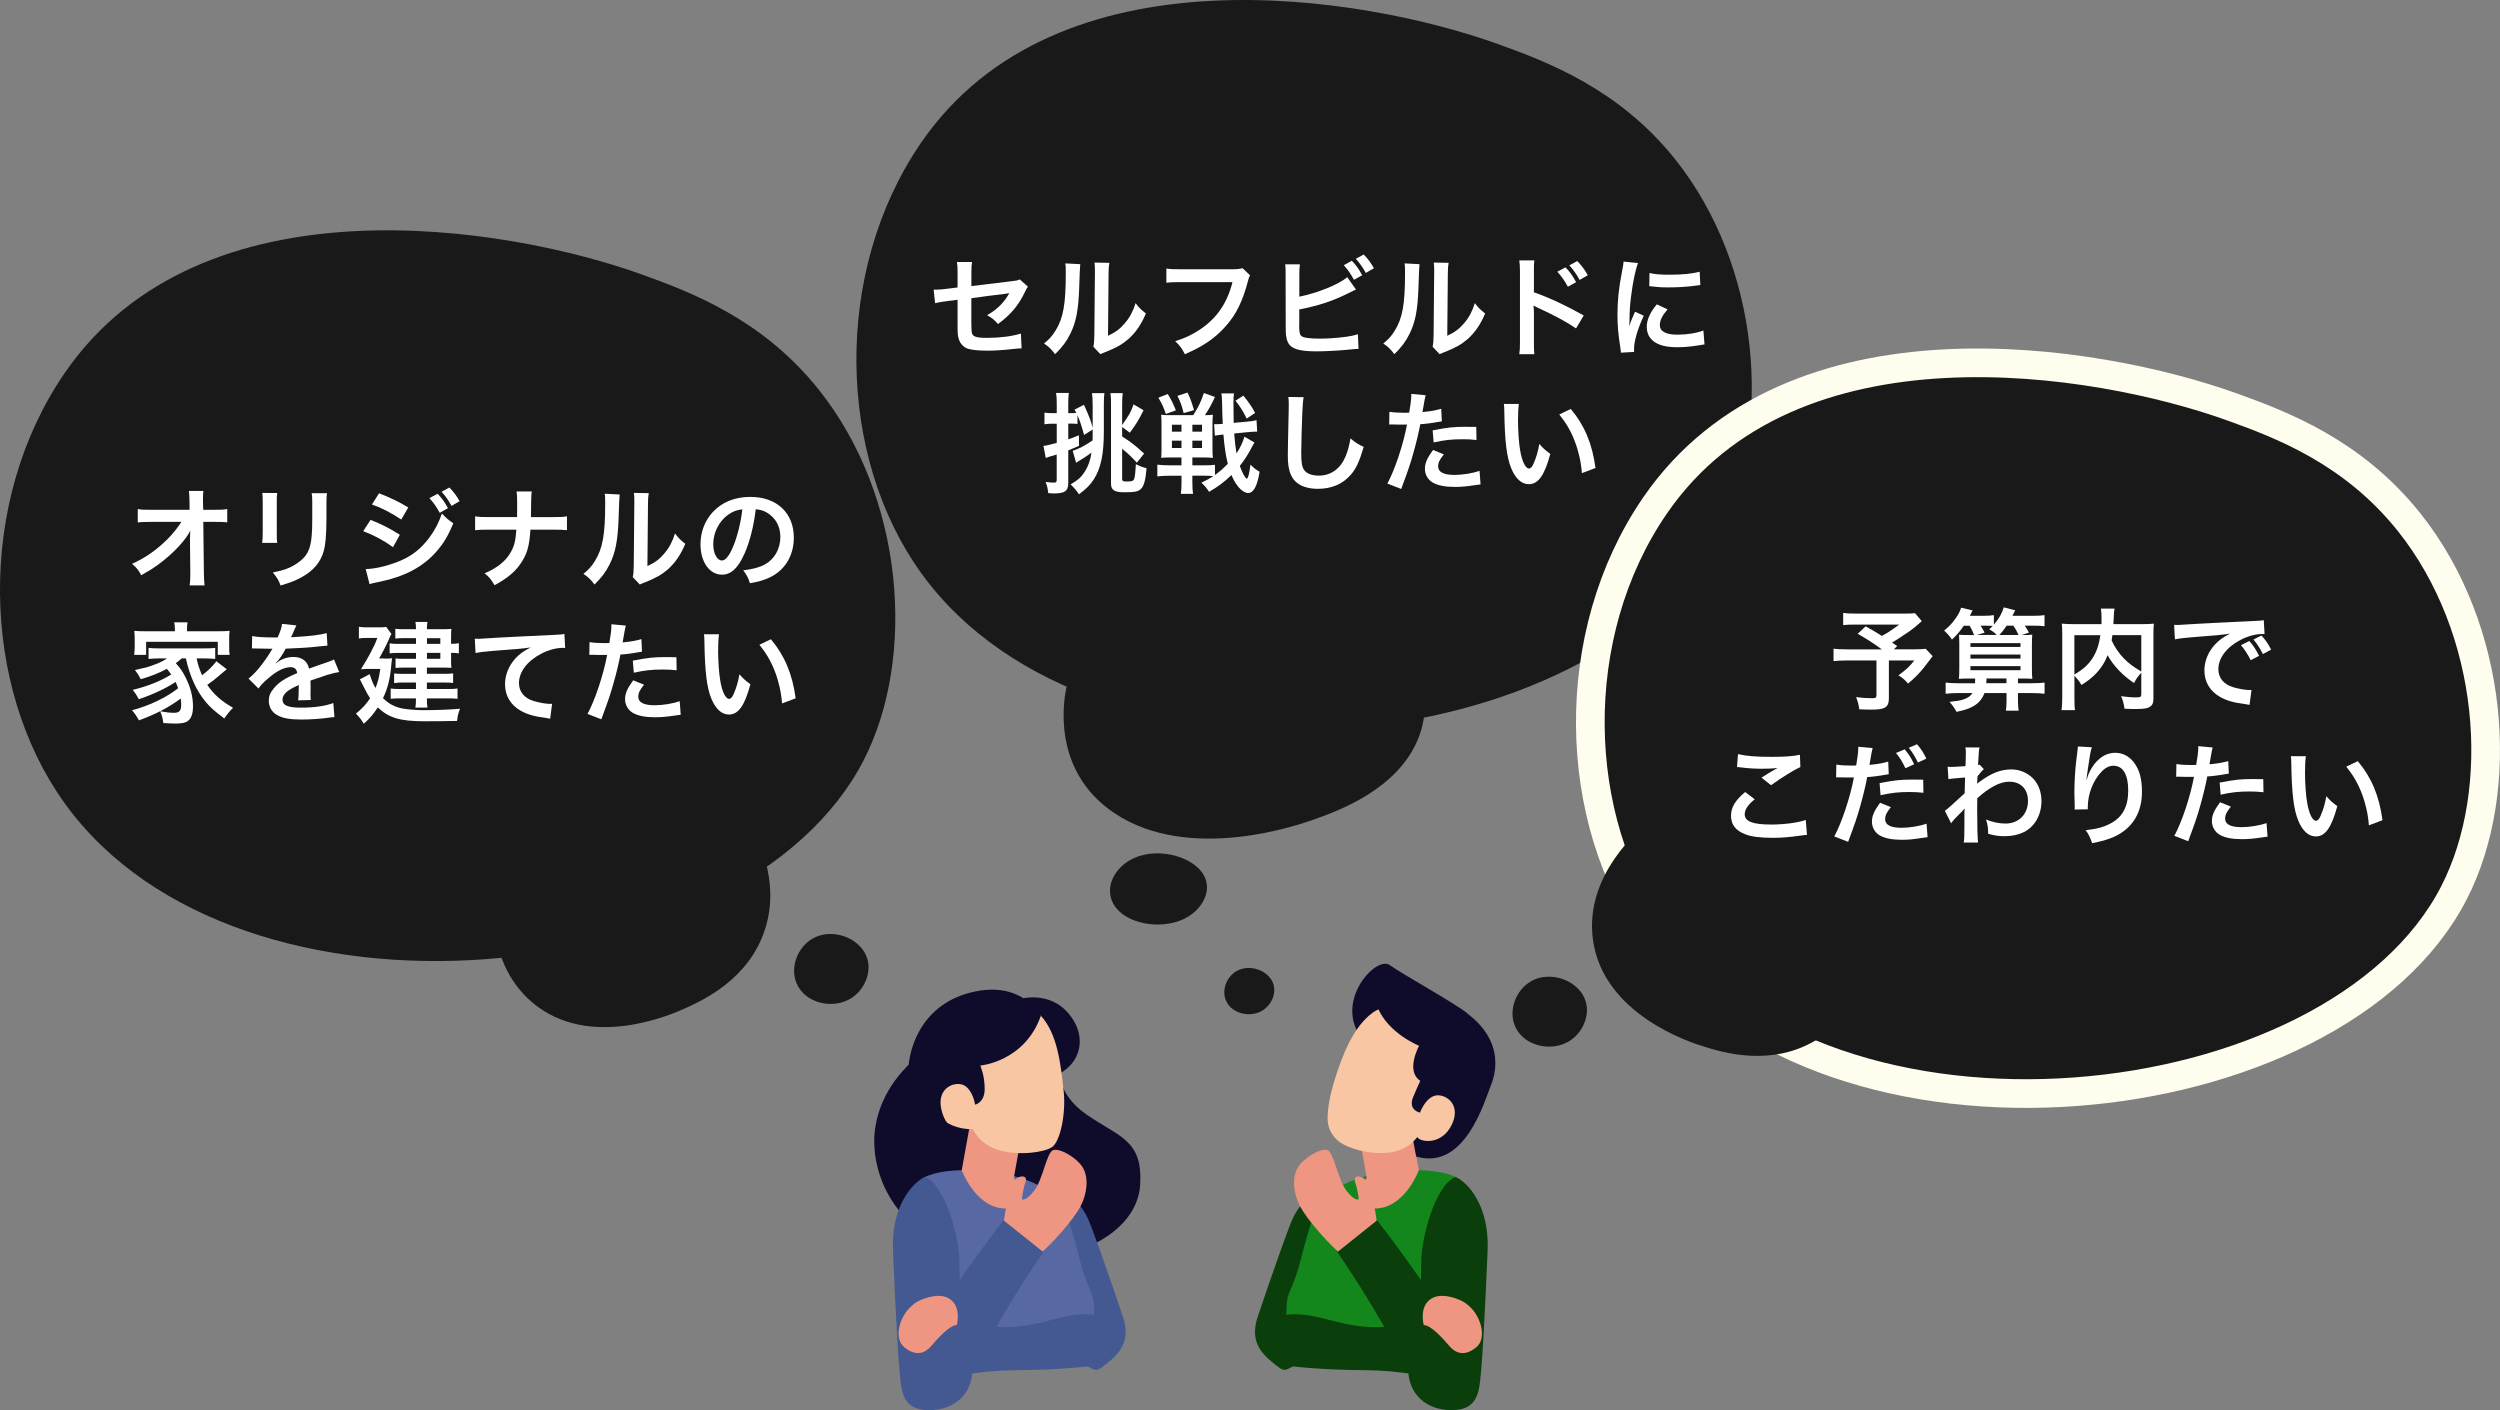 <?xml version="1.0" encoding="UTF-8"?>
<svg id="_レイヤー_2" data-name="レイヤー 2" xmlns="http://www.w3.org/2000/svg" viewBox="0 0 523.35 295.19">
  <rect x="0" y="0" width="523.35" height="295.19" fill="#808080" stroke="none"/>
  <defs>
    <style>
      .cls-1 {
        fill: #0a3f0b;
      }

      .cls-2 {
        fill: #fff;
      }

      .cls-3 {
        fill: #445891;
      }

      .cls-4 {
        stroke: #fffdee;
        stroke-miterlimit: 10;
        stroke-width: 6px;
      }

      .cls-4, .cls-5 {
        fill: #191919;
      }

      .cls-6 {
        fill: #13871b;
      }

      .cls-7 {
        fill: #5868a3;
      }

      .cls-8 {
        fill: #f8c6a3;
      }

      .cls-9 {
        fill: #ee9681;
      }

      .cls-10 {
        fill: #0e0b2b;
      }
    </style>
  </defs>
  <g id="_レイヤー_8" data-name="レイヤー 8">
    <path class="cls-5" d="M13.54,168.15c-17.53-24.31-18.58-63.01,0-90.06,28.47-41.46,92.53-30.84,120.94-20.59,10.13,3.66,25.1,9.28,36.88,24.02,17.93,22.43,20.52,56.05,9.44,77.63-24.9,48.48-130.79,59.6-167.26,9.01Z"/>
    <g>
      <path class="cls-2" d="M39.76,112.74c0-.12.05-1.29.07-1.65-.48.99-1.2,1.95-2.34,3.22-1.26,1.38-2.94,2.85-4.53,4-.89.64-1.65,1.13-3.4,2.11-.55-1.08-.9-1.49-1.91-2.39,2.73-1.24,4.94-2.76,7.24-4.99,1.17-1.15,2.32-2.57,3.08-3.79h-6.3c-1.72.02-2,.02-2.83.11v-2.8c.87.16,1.26.16,2.9.16h7.95l-.02-1.84q-.02-1.24-.12-2.11h3.03c-.07.6-.09,1.01-.09,1.95v.14l.05,1.86h2.32c1.54,0,1.91-.02,2.71-.16v2.78c-.69-.07-1.22-.09-2.64-.09h-2.37l.12,10.66c.02,1.13.07,2,.14,2.64h-3.12c.09-.64.14-1.26.14-2.21v-.41l-.07-6.87v-.32Z"/>
      <path class="cls-2" d="M58.03,103.22c-.09.64-.09.85-.09,2.07v6.34c0,1.15,0,1.45.09,2.02h-3.15c.07-.53.12-1.24.12-2.07v-6.32c0-1.17-.02-1.47-.09-2.07l3.12.02ZM68.46,103.25c-.09.57-.12.83-.12,2.14v3.1c-.02,3.58-.18,5.52-.6,6.96-.67,2.3-2.14,4.02-4.53,5.35-1.22.69-2.37,1.15-4.48,1.77-.41-1.13-.64-1.52-1.61-2.73,2.25-.44,3.59-.92,4.96-1.84,2.16-1.42,2.92-2.83,3.17-5.86.09-.99.12-2,.12-3.84v-2.87c0-1.17-.02-1.65-.12-2.18h3.2Z"/>
      <path class="cls-2" d="M77.59,108.83c2.37.94,4.14,1.86,6.11,3.12l-1.43,2.6c-1.84-1.36-3.88-2.46-6.23-3.36l1.54-2.37ZM76.56,119.12c1.75,0,4.25-.57,6.64-1.49,2.85-1.1,4.8-2.6,6.64-5.03,1.24-1.68,1.95-3.06,2.67-5.1.94.99,1.29,1.29,2.39,2.05-1.06,2.55-2.02,4.16-3.45,5.81-2.92,3.38-6.83,5.42-12.48,6.53-.83.16-1.15.25-1.61.39l-.8-3.15ZM79.36,103.27c2.37.92,4.18,1.79,6.11,2.96l-1.47,2.53c-2.09-1.4-4.14-2.46-6.14-3.15l1.49-2.34ZM91.61,103.36c.94.99,1.38,1.59,2.16,3.01l-1.72.99c-.71-1.31-1.31-2.16-2.16-3.08l1.72-.92ZM94.53,105.91c-.67-1.22-1.26-2.05-2.09-2.96l1.63-.9c.92.94,1.47,1.68,2.14,2.87l-1.68.99Z"/>
      <path class="cls-2" d="M115.7,108.25c1.61,0,2.09-.02,2.99-.16v2.9c-.83-.09-1.42-.11-2.94-.11h-4.71c-.21,3.19-.6,4.71-1.65,6.48-1.26,2.09-2.87,3.52-5.86,5.15-.78-1.31-1.12-1.72-2.09-2.48,2.76-1.19,4.5-2.62,5.54-4.53.69-1.24.94-2.27,1.12-4.62h-5.7c-1.52,0-2.12.02-2.94.11v-2.9c.89.14,1.4.16,2.99.16h5.79c.02-.96.02-1.38.02-1.79v-1.36c0-.99-.02-1.59-.12-2.21h3.17c-.09.74-.09.76-.12,2.21l-.02,1.38q-.02,1.52-.02,1.77h4.55Z"/>
      <path class="cls-2" d="M129.72,103.52q-.09.64-.23,5.15c-.16,4.48-.67,7.08-1.86,9.44-.78,1.59-1.66,2.76-3.17,4.25-.9-1.15-1.24-1.49-2.32-2.23,1.12-.92,1.68-1.54,2.37-2.64,1.66-2.64,2.18-5.61,2.18-12.04,0-1.26,0-1.47-.09-2.09l3.12.16ZM135.81,103.25c-.12.67-.14,1.06-.16,2.18l-.12,13.08c1.61-.76,2.53-1.45,3.52-2.62,1.06-1.24,1.72-2.5,2.25-4.21.8,1.03,1.1,1.33,2.16,2.16-.94,2.27-2.14,4-3.65,5.35-1.31,1.13-2.5,1.82-4.89,2.76-.51.18-.69.28-.99.41l-1.47-1.56c.16-.67.19-1.17.21-2.44l.12-12.96v-.69c0-.57-.02-1.08-.09-1.52l3.12.05Z"/>
      <path class="cls-2" d="M155.81,115.98c-1.31,2.96-2.78,4.32-4.67,4.32-2.62,0-4.5-2.67-4.5-6.37,0-2.53.9-4.89,2.53-6.69,1.93-2.11,4.64-3.22,7.91-3.22,5.52,0,9.1,3.35,9.1,8.53,0,3.98-2.07,7.15-5.58,8.57-1.1.46-2,.69-3.61.97-.39-1.22-.67-1.72-1.4-2.69,2.11-.28,3.49-.64,4.57-1.26,2-1.1,3.2-3.29,3.2-5.74,0-2.21-.99-4-2.83-5.1-.71-.41-1.31-.6-2.32-.69-.44,3.61-1.24,6.78-2.39,9.38ZM152.43,107.75c-1.93,1.38-3.12,3.75-3.12,6.2,0,1.88.8,3.38,1.81,3.38.76,0,1.54-.97,2.37-2.94.87-2.07,1.63-5.17,1.91-7.77-1.2.14-2.02.46-2.96,1.13Z"/>
      <path class="cls-2" d="M38.04,137.82c-.48.44-.71.62-1.24,1.01.92,1.01,1.4,1.7,2.02,2.92,1.06,2.09,1.58,4.09,1.58,6.11,0,1.52-.34,2.5-1.06,3.06-.51.39-1.26.55-2.62.55-.62,0-1.56-.05-2.53-.11-.14-1.1-.28-1.59-.67-2.46,1.15.21,2.11.32,2.92.32,1.1,0,1.49-.44,1.49-1.68,0-.46-.05-.87-.09-1.31-2.53,1.86-4.96,3.15-8.75,4.57-.53-.94-.85-1.42-1.45-2.11,3.61-.96,7.24-2.69,9.65-4.62-.18-.53-.3-.78-.53-1.31-2,1.33-4.85,2.67-7.7,3.61-.41-.78-.74-1.29-1.29-1.95,3.1-.74,5.88-1.86,8.07-3.22-.35-.51-.53-.74-.92-1.19-1.56.85-3.12,1.49-5.45,2.18-.39-.76-.6-1.1-1.22-1.93,2.04-.44,2.6-.57,3.77-1.01,1.26-.44,2.11-.85,2.94-1.42h-1.61c-.85,0-1.54.05-2.25.11v-2.32c.6.09,1.08.11,2.25.11h9.42c1.31,0,1.72-.02,2.28-.11v2.32c-.74-.07-1.43-.11-2.28-.11h-1.61c.23,1.19.58,2.23,1.13,3.52,1.24-.92,2.07-1.72,3.01-2.92l2.18,1.68c-.53.41-.71.55-1.31,1.08-1.22,1.06-1.7,1.42-2.78,2.18,1.31,1.95,2.96,3.42,5.4,4.8-.6.57-1.1,1.17-1.84,2.23-2.09-1.56-2.96-2.34-3.97-3.56-1.93-2.37-3.24-5.29-4.07-9.01h-.89ZM36.61,131.66c0-.53-.04-.92-.14-1.38h2.8c-.09.46-.12.8-.12,1.36v.51h6.37c1.1,0,1.84-.02,2.55-.09-.07.48-.09.87-.09,1.61v1.79c0,.69.02,1.13.09,1.63h-2.48v-2.73h-15v2.73h-2.51c.07-.51.12-.92.12-1.63v-1.79c0-.67-.05-1.13-.09-1.61.69.07,1.4.09,2.53.09h5.97v-.48Z"/>
      <path class="cls-2" d="M52.79,133.15c.94.21,2.41.3,5.33.3.62-1.38.83-2.07.92-2.85l3.01.32q-.14.23-.92,2.07c-.11.25-.16.32-.21.41q.18-.02,1.45-.09c2.67-.16,4.76-.41,6.02-.78l.16,2.62q-.64.05-1.82.18c-1.68.21-4.6.39-6.92.46-.67,1.31-1.31,2.23-2.12,3.06l.02.05q.16-.12.46-.34c.85-.64,2.07-1.03,3.24-1.03,1.79,0,2.92.85,3.29,2.44,1.77-.64,2.94-1.06,3.52-1.24,1.24-.44,1.33-.46,1.7-.69l1.08,2.64c-.64.09-1.33.28-2.55.62-.32.09-1.47.48-3.45,1.17v.25q.02.6.02.92v.92c-.02.39-.02.6-.02.76,0,.51.02.83.07,1.22l-2.67.07c.09-.41.14-1.59.14-2.67v-.55c-1.13.53-1.72.85-2.21,1.19-.8.6-1.19,1.22-1.19,1.88,0,1.2,1.1,1.68,3.88,1.68s5.12-.34,6.76-.97l.23,2.96c-.39,0-.51.02-1.06.09-1.66.25-3.86.41-5.88.41-2.44,0-3.95-.28-5.12-.97-1.06-.6-1.68-1.7-1.68-2.96,0-.94.28-1.68,1.01-2.55,1.03-1.29,2.34-2.16,4.94-3.24-.12-.85-.57-1.24-1.4-1.24-1.33,0-2.94.8-4.71,2.37-.97.8-1.49,1.38-2,2.09l-2.09-2.07c.6-.46,1.26-1.1,2.07-2.04.9-1.06,2.3-3.06,2.76-3.93q.09-.18.18-.3c-.09,0-.39.02-.39.02-.37,0-2.39-.05-2.89-.05q-.44-.02-.64-.02c-.07,0-.21,0-.37.02l.05-2.62Z"/>
      <path class="cls-2" d="M80.42,137.87c1.04,0,1.22,0,1.65-.07-.04.41-.07.6-.12,1.01-.25,3.19-.73,5.15-1.77,7.35.8.78,1.56,1.31,2.46,1.68,1.04.44,2.05.62,4.07.76.6.05,1.4.07,1.75.07,2.8,0,5.65-.11,7.84-.3-.39,1.03-.46,1.33-.62,2.55-2.16.05-4.37.07-6.87.07-5.06,0-7.42-.71-9.72-2.9-1.01,1.52-1.63,2.25-2.94,3.42-.48-.83-.87-1.33-1.63-2.11,1.43-1.22,2.12-1.95,2.96-3.24-.41-.6-.71-1.13-1.1-1.91-.04-.09-.25-.46-.53-1.03-.12-.21-.28-.57-.51-1.01l2.04-1.08c.48,1.42.71,2,1.22,2.9.53-1.31.76-2.18,1.01-4h-2.18c-.64,0-1.31.02-1.86.07q1.42-2.32,1.97-3.38c.85-1.61,1.04-2.05,1.45-3.17h-2.3c-.62,0-1.01.02-1.56.11v-2.44c.53.09.96.11,1.63.11h2.44c.87,0,1.26-.02,1.65-.09l1.1,1.49c-.18.25-.21.3-.57,1.17-.46,1.08-1.49,3.08-2.02,3.95h1.06ZM87.08,133.59h-2.69c-.62,0-1.15.02-1.63.09v-2.05c.57.07.96.09,1.77.09h2.55c0-.74-.02-.99-.12-1.52h2.53c-.07.44-.12.74-.12,1.52h3.38c.71,0,1.24-.02,1.75-.07-.05.44-.07.87-.07,1.45v1.68c.74,0,1.13-.02,1.63-.14v2.14c-.51-.09-.9-.11-1.63-.11v1.75c0,.53.02,1.03.07,1.38-.6-.02-1.01-.05-1.61-.05h-3.52v1.31h3.56c.8,0,1.29-.02,1.93-.09v2c-.55-.07-1.13-.09-1.95-.09h-3.54v1.36h4.37c.96,0,1.47-.02,2.04-.11v2.16c-.55-.07-1.19-.09-2.04-.09h-4.37c0,1.03.02,1.38.12,1.93h-2.53c.09-.6.12-1.03.12-1.93h-3.31c-.96,0-1.4.02-1.98.09v-2.16c.53.09,1.15.11,2,.11h3.29v-1.36h-2.73c-.69,0-1.26.02-1.84.12v-2.02c.6.07,1.08.09,1.84.09h2.73v-1.31h-2.8c-.62,0-.96.02-1.47.07v-2c.48.07.83.09,1.61.09h2.67v-1.24h-3.54c-.99,0-1.4.02-1.98.09v-2.09c.58.09.9.11,2.07.11h3.45v-1.19ZM92.18,134.79v-1.19h-2.8v1.19h2.8ZM89.38,137.91h2.8v-1.24h-2.8v1.24Z"/>
      <path class="cls-2" d="M99.38,133.71c.51.02.76.02.87.02q.41,0,3.79-.23c1.29-.07,5.1-.28,11.47-.57,1.88-.09,2.23-.11,2.64-.23l.16,2.94q-.25-.02-.48-.02c-1.38,0-3.08.46-4.55,1.24-2.92,1.52-4.64,3.81-4.64,6.14,0,1.79,1.12,3.17,3.06,3.75,1.12.34,2.6.6,3.42.6.02,0,.23,0,.46-.02l-.41,3.12c-.28-.07-.39-.09-.78-.14-2.53-.32-3.97-.74-5.38-1.52-2.11-1.2-3.29-3.15-3.29-5.54,0-1.95.78-3.88,2.18-5.42.87-.94,1.7-1.54,3.2-2.3-1.86.28-2.76.34-7.74.71-1.54.12-2.92.28-3.81.46l-.16-2.99Z"/>
      <path class="cls-2" d="M123.42,134.42c.83.14,1.75.21,3.08.21.28,0,.53,0,1.06-.02.21-1.1.44-2.87.44-3.52,0-.09,0-.23-.02-.41l3.03.28q-.16.53-.44,2.21c-.12.64-.14.78-.23,1.31,1.7-.16,2.78-.34,3.93-.69l.12,2.64q-.18.02-.74.11c-1.17.23-3.01.46-3.77.48-.25,1.42-.83,3.86-1.43,5.95-.67,2.39-1.06,3.54-2.57,7.61l-2.89-1.13c1.59-2.92,3.36-8.27,4.11-12.36-.16.02-.25.02-.3.02h-1.33c-.12,0-.35,0-.74-.02-.41-.02-.73-.02-.92-.02-.12,0-.23,0-.44.02l.04-2.67ZM134.82,143.34c-.92,1.15-1.2,1.72-1.2,2.53,0,1.17,1.15,1.77,3.45,1.77,1.68,0,3.88-.37,5.22-.85l.21,2.83c-.41.05-.6.07-1.13.16-1.91.28-2.92.37-4.27.37-2.04,0-3.52-.3-4.62-.92-.99-.57-1.63-1.68-1.63-2.83,0-1.22.44-2.25,1.7-3.98l2.28.92ZM141.65,140.32c-1.1-.12-1.75-.16-2.9-.16-2.28,0-3.79.16-6.07.67l-.21-2.53c3.26-.62,4.37-.74,6.85-.74.62,0,.83,0,2.28.02l.05,2.73Z"/>
      <path class="cls-2" d="M150.52,132.79c-.12.85-.19,1.98-.19,3.49,0,2,.19,4.76.44,6.16.39,2.39,1.13,3.86,1.86,3.86.34,0,.67-.34.94-.99.55-1.24.97-2.62,1.22-4.16.8.92,1.17,1.26,2.3,2.09-1.2,4.48-2.53,6.34-4.48,6.34-1.54,0-2.78-1.13-3.7-3.33-.94-2.3-1.36-5.63-1.45-12-.02-.8-.02-.97-.09-1.47h3.15ZM161.39,133.82c2.89,3.47,4.5,7.31,5.17,12.36l-2.85,1.08c-.14-2.16-.67-4.55-1.47-6.64-.78-2.09-1.88-3.95-3.26-5.65l2.41-1.15Z"/>
    </g>
    <path class="cls-5" d="M121.62,160.86c13.55-5.25,28.89,1.39,35.6,12.44,1.08,1.78,6.2,10.7,3,21.02-3.28,10.59-12.95,15-16.73,16.73-2.22,1.01-20.02,9.14-32.17-1.29-10.3-8.84-8.05-23.77-7.72-25.73.2-1.19,3.2-17.42,18.01-23.16Z"/>
    <path class="cls-5" d="M170.1,196.48c4.14-2.38,10.18-.11,11.47,4.25.92,3.13-.79,6.68-3.51,8.32-3.74,2.26-9.48,1.01-11.28-3.14-1.49-3.43.23-7.65,3.33-9.43Z"/>
    <path class="cls-5" d="M192.82,119.94c-17.53-24.31-18.58-63.01,0-90.06C221.29-11.59,285.35-.97,313.77,9.29c10.13,3.66,25.1,9.28,36.88,24.02,17.93,22.43,20.52,56.05,9.44,77.63-24.9,48.48-130.79,59.6-167.26,9.01Z"/>
    <g>
      <path class="cls-2" d="M215.2,59.99c-.28.39-.32.46-.64,1.13-1.33,2.8-2.96,4.73-5.63,6.71-.9-.99-1.24-1.24-2.3-1.86,1.59-.87,2.78-1.91,3.79-3.24.32-.46.46-.67.87-1.36-.37.07-.53.09-.87.14-2.32.28-4.69.57-7.08.92v5.17q.02,1.59.09,1.98c.16.9.9,1.15,3.24,1.15,2.64,0,5.15-.32,7.05-.9l.14,3.1c-.62.02-.8.02-1.4.09-2.48.28-4.18.39-5.7.39-1.86,0-3.22-.14-4.09-.39-.94-.28-1.72-1.13-1.98-2.11-.21-.71-.23-1.06-.23-2.9v-5.26l-2.16.28q-1.79.23-2.55.44l-.3-2.85c.25.02.44.02.55.02.41,0,1.4-.07,2.02-.16l2.44-.3v-3.15c0-1.15-.02-1.4-.14-2.18h3.17c-.12.67-.14,1.15-.14,2.14v2.9l8.36-1.01c1.22-.14,1.24-.16,1.77-.39l1.7,1.52Z"/>
      <path class="cls-2" d="M226.14,55.3q-.09.64-.23,5.15c-.16,4.48-.67,7.08-1.86,9.44-.78,1.59-1.66,2.76-3.17,4.25-.9-1.15-1.24-1.49-2.32-2.23,1.13-.92,1.68-1.54,2.37-2.64,1.66-2.64,2.18-5.61,2.18-12.04,0-1.26,0-1.47-.09-2.09l3.12.16ZM232.23,55.03c-.12.67-.14,1.06-.16,2.18l-.12,13.08c1.61-.76,2.53-1.45,3.52-2.62,1.06-1.24,1.72-2.5,2.25-4.21.8,1.03,1.1,1.33,2.16,2.16-.94,2.27-2.14,4-3.65,5.35-1.31,1.13-2.5,1.82-4.89,2.76-.51.18-.69.28-.99.41l-1.47-1.56c.16-.67.18-1.17.21-2.44l.12-12.96v-.69c0-.57-.02-1.08-.09-1.52l3.12.05Z"/>
      <path class="cls-2" d="M261.69,57.63c-.21.39-.28.55-.39,1.03-1.15,4.39-2.5,7.15-4.71,9.63-2.25,2.53-4.71,4.21-8.55,5.86-.64-1.24-.94-1.68-2.02-2.73,2.02-.64,3.33-1.24,5.03-2.34,3.58-2.32,5.84-5.56,6.96-10.02h-10.94c-1.54,0-2.07.02-2.9.14v-2.99c.9.14,1.38.16,2.94.16h10.55c1.29,0,1.75-.05,2.46-.23l1.56,1.49Z"/>
      <path class="cls-2" d="M271.99,62.11c3.84-.78,8.3-2.57,10.04-4.09l1.84,2.6c-.25.09-.34.14-1.61.76-3.24,1.63-6.18,2.6-10.27,3.4v2.96s0,.02-.02.07v.3c0,1.33.09,1.86.41,2.18.39.41,1.7.6,3.93.6,1.54,0,3.65-.14,5.33-.37,1.1-.14,1.61-.25,2.62-.55l.14,3.06c-.46,0-.62.02-2.27.18-1.84.18-4.71.34-6.43.34-2.87,0-4.46-.3-5.35-.99-.64-.48-.99-1.22-1.13-2.34-.05-.39-.07-.78-.07-2.11l-.02-10.66c0-1.17,0-1.49-.09-2.11h3.08c-.09.6-.12,1.08-.12,2.14v4.64ZM283,54.59c.96,1.01,1.38,1.61,2.16,3.03l-1.72.96c-.71-1.31-1.31-2.16-2.14-3.06l1.7-.94ZM285.92,57.14c-.67-1.2-1.24-2.02-2.09-2.96l1.65-.9c.92.94,1.45,1.68,2.14,2.87l-1.7.99Z"/>
      <path class="cls-2" d="M297.16,55.3q-.09.64-.23,5.15c-.16,4.48-.67,7.08-1.86,9.44-.78,1.59-1.66,2.76-3.17,4.25-.9-1.15-1.24-1.49-2.32-2.23,1.13-.92,1.68-1.54,2.37-2.64,1.66-2.64,2.18-5.61,2.18-12.04,0-1.26,0-1.47-.09-2.09l3.12.16ZM303.25,55.03c-.12.67-.14,1.06-.16,2.18l-.12,13.08c1.61-.76,2.53-1.45,3.52-2.62,1.06-1.24,1.72-2.5,2.25-4.21.8,1.03,1.1,1.33,2.16,2.16-.94,2.27-2.14,4-3.65,5.35-1.31,1.13-2.5,1.82-4.89,2.76-.51.18-.69.28-.99.41l-1.47-1.56c.16-.67.18-1.17.21-2.44l.12-12.96v-.69c0-.57-.02-1.08-.09-1.52l3.12.05Z"/>
      <path class="cls-2" d="M318.05,74.15c.11-.74.14-1.36.14-2.57v-14.73c0-1.13-.05-1.72-.14-2.34h3.15c-.09.69-.09.99-.09,2.41v4.27c3.15,1.1,6.76,2.78,10.43,4.85l-1.61,2.71c-1.91-1.31-4.3-2.62-8.13-4.39-.53-.25-.6-.28-.78-.39.07.64.09.92.09,1.56v6.07c0,1.19.02,1.79.09,2.55h-3.15ZM327.73,55.97c.94.99,1.45,1.7,2.21,3.1l-1.72.96c-.69-1.26-1.38-2.25-2.21-3.15l1.72-.92ZM330.69,58.61c-.67-1.2-1.31-2.14-2.16-3.06l1.65-.9c.92.94,1.52,1.75,2.21,2.96l-1.7.99Z"/>
      <path class="cls-2" d="M339.32,73.83c-.02-.41-.05-.55-.12-1.08-.44-2.78-.6-4.55-.6-6.87,0-2.96.28-5.58.94-8.98.25-1.29.3-1.52.34-2.14l3.03.32c-.55,1.36-1.08,3.93-1.45,6.87-.23,1.72-.32,3.08-.34,5.08,0,.51-.02.69-.05,1.26.25-.8.3-.97,1.2-3.03l1.84.83c-1.26,2.67-2.04,5.33-2.04,6.96,0,.14,0,.32.02.62l-2.78.16ZM349.1,64.75c-1.15,1.33-1.63,2.32-1.63,3.31,0,1.31,1.26,2,3.65,2,2.02,0,4.02-.32,5.47-.87l.23,2.92c-.32.02-.41.05-.94.14-1.84.3-3.24.44-4.76.44-2.85,0-4.69-.64-5.7-2-.44-.57-.69-1.42-.69-2.25,0-1.49.69-3.03,2.11-4.73l2.25,1.06ZM345.31,57.14c1.03.28,2.25.37,4.25.37,2.55,0,4.73-.21,6.25-.62l.14,2.78c-.18.02-.53.07-1.63.21-1.47.18-3.22.28-4.92.28s-1.7,0-4.14-.25l.05-2.76Z"/>
      <path class="cls-2" d="M226.94,91.05c-.67-2.37-.87-2.94-1.38-4.11v1.81c-.41-.05-.76-.07-1.26-.07h-.67v3.29c.69-.23,1.1-.39,2.23-.85l.02,2.21c-.94.41-1.15.51-2.25.94v6.78c0,1.75-.69,2.25-3.06,2.25-.28,0-.55-.02-1.13-.07-.11-.99-.21-1.47-.55-2.34.74.09,1.31.14,1.75.14.46,0,.57-.11.57-.64v-5.24c-.28.09-.9.28-1.49.44-.44.14-.48.16-.8.28l-.48-2.53c.6-.05,1.13-.18,2.78-.62v-4.02h-.96c-.57,0-1.03.02-1.61.12v-2.44c.53.09.94.11,1.63.11h.94v-1.84c0-1.1-.02-1.65-.14-2.39h2.67c-.09.74-.12,1.29-.12,2.39v1.84h.67c.44,0,.71-.02,1.01-.05-.12-.23-.18-.34-.37-.69l1.98-1.01c1.31,2.96,1.31,3.01,1.82,4.8v-4.64c0-1.19-.05-1.93-.14-2.6h2.6c-.09.57-.12,1.19-.12,2.34v5.7c0,4.71-.62,7.7-2.11,10.02-.76,1.17-1.56,1.98-3.1,3.12-.53-.8-.92-1.26-1.75-2.07,1.68-1.01,2.28-1.56,3.06-2.83.67-1.08,1.08-2.27,1.31-3.81-.48.34-1.06.74-1.61,1.1q-.25.18-1.01.62c-.23.14-.25.16-.6.39l-.71-2.5c1.47-.51,2.5-1.06,4.16-2.18.02-.53.02-.71.02-1.13v-1.15l-1.79,1.13ZM234.92,100.36c0,.34.21.44,1.01.44.97,0,1.31-.11,1.49-.53.16-.37.3-1.68.37-3.1.9.46,1.45.67,2.23.83-.18,2.34-.53,3.68-1.1,4.27-.6.64-1.26.78-3.58.78-2.02,0-2.76-.46-2.76-1.77v-16.75c0-1.03-.02-1.56-.12-2.23h2.57c-.09.69-.12,1.24-.12,2.46v4.21c1.61-2.32,1.79-2.62,2.39-4.32l2.09,1.24c-1.06,2.11-1.61,3.01-2.87,4.69l-1.61-1.19v1.98c1.82,1.15,2.83,1.95,4.6,3.58l-1.52,1.91c-1.26-1.36-1.88-1.95-3.08-2.92v6.43Z"/>
      <path class="cls-2" d="M262.64,92.61q-.09.16-.32.51s-.07.14-.18.34c-.74,1.47-1.65,2.9-2.6,4.07.53,1.49,1.17,2.67,1.47,2.67.25,0,.53-1.06.76-2.94.74.74,1.08,1.01,1.91,1.49-.48,3.01-1.26,4.46-2.41,4.46-.58,0-1.36-.48-2-1.24-.57-.71-1.01-1.42-1.47-2.53-1.49,1.45-2.85,2.46-4.69,3.52-.51-.8-.9-1.26-1.61-1.91,1.31-.64,1.7-.87,2.5-1.38-.69-.07-1.36-.09-2-.09h-2.39v1.36c0,1.15.05,1.77.14,2.44h-2.55c.09-.64.14-1.31.14-2.46v-1.33h-2.53c-1.03,0-1.84.05-2.53.14v-2.46c.69.09,1.49.14,2.48.14h2.57v-1.65h-2.14c-.99,0-1.65.02-2.11.09.05-.46.07-.94.07-1.95v-5.1c0-1.01-.02-1.49-.07-1.98.44.07.9.09,1.77.09h4.94c1.1-1.75,1.61-2.76,2.23-4.64l2.32.83c-.8,1.7-1.26,2.57-2.11,3.81.78,0,1.22-.02,1.68-.09-.07.53-.09,1.08-.09,2.11v4.87c0,.99.02,1.56.09,2.05-.6-.07-1.29-.09-2.16-.09h-2.14v1.65h2.39c1.01,0,1.63-.02,2.34-.11v2.14c1.06-.78,1.58-1.24,2.69-2.34-.46-1.84-.71-3.58-.92-6.14-1.03.12-1.42.16-1.79.25l-.16-2.41h.39c.39,0,.87-.02,1.42-.07-.07-1.22-.11-2.69-.14-4.37-.02-.94-.07-1.59-.14-2h2.64c-.09.48-.12.83-.12,2.16,0,1.17.02,2.55.05,4l2.78-.25c.9-.07,1.42-.16,2-.3l.14,2.39h-.21c-.53.02-.85.02-1.82.11l-2.78.28c.14,1.79.28,3.06.48,4.16.76-1.13,1.33-2.34,1.66-3.49l2.11,1.22ZM244.46,82.48c.85,1.42,1.01,1.75,1.7,3.42l-2.11.76c-.48-1.45-.8-2.16-1.56-3.4l1.98-.78ZM245.33,88.91v1.45h2v-1.45h-2ZM245.33,92.25v1.54h2v-1.54h-2ZM248.6,82.18c.64,1.38.8,1.82,1.36,3.68l-2.18.62c-.37-1.52-.62-2.25-1.29-3.61l2.11-.69ZM249.61,90.36h2.02v-1.45h-2.02v1.45ZM249.61,93.79h2.02v-1.54h-2.02v1.54ZM260.98,87.63c-.76-1.56-1.19-2.25-2.34-3.75l1.65-1.06c1.26,1.59,1.68,2.18,2.46,3.63l-1.77,1.17Z"/>
      <path class="cls-2" d="M272.91,83.15c-.14.67-.18,1.33-.28,3.1-.09,2.14-.23,6.8-.23,8.43,0,2.18.14,3.01.6,3.7.53.76,1.63,1.19,3.08,1.19,2.48,0,4.48-1.4,5.56-3.93.5-1.19.8-2.27,1.06-3.86,1.24,1.01,1.65,1.26,2.78,1.77-.92,3.1-1.61,4.6-2.73,5.86-1.72,1.95-4,2.92-6.89,2.92-1.59,0-3.06-.37-4.02-1.01-1.59-1.06-2.25-2.83-2.25-5.91,0-1.2.05-3.49.18-9.26.02-.69.02-1.17.02-1.49,0-.64-.02-.96-.09-1.56l3.22.05Z"/>
      <path class="cls-2" d="M290.86,86.2c.83.14,1.75.21,3.08.21.28,0,.53,0,1.06-.02.21-1.1.44-2.87.44-3.52,0-.09,0-.23-.02-.41l3.03.28q-.16.53-.44,2.21c-.12.64-.14.78-.23,1.31,1.7-.16,2.78-.34,3.93-.69l.12,2.64q-.18.02-.74.11c-1.17.23-3.01.46-3.77.48-.25,1.42-.83,3.86-1.42,5.95-.67,2.39-1.06,3.54-2.57,7.61l-2.9-1.13c1.59-2.92,3.36-8.27,4.11-12.36-.16.02-.25.02-.3.02h-1.33c-.12,0-.34,0-.74-.02-.41-.02-.74-.02-.92-.02-.11,0-.23,0-.44.02l.05-2.67ZM302.26,95.12c-.92,1.15-1.2,1.72-1.2,2.53,0,1.17,1.15,1.77,3.45,1.77,1.68,0,3.88-.37,5.22-.85l.21,2.83c-.41.05-.6.07-1.13.16-1.91.28-2.92.37-4.27.37-2.05,0-3.52-.3-4.62-.92-.99-.57-1.63-1.68-1.63-2.83,0-1.22.44-2.25,1.7-3.98l2.28.92ZM309.09,92.11c-1.1-.12-1.75-.16-2.9-.16-2.28,0-3.79.16-6.07.67l-.21-2.53c3.26-.62,4.37-.74,6.85-.74.62,0,.83,0,2.28.02l.05,2.73Z"/>
      <path class="cls-2" d="M317.96,84.57c-.12.85-.18,1.98-.18,3.49,0,2,.18,4.76.44,6.16.39,2.39,1.13,3.86,1.86,3.86.34,0,.67-.34.94-.99.55-1.24.97-2.62,1.22-4.16.8.92,1.17,1.26,2.3,2.09-1.2,4.48-2.53,6.34-4.48,6.34-1.54,0-2.78-1.13-3.7-3.33-.94-2.3-1.36-5.63-1.45-12-.02-.8-.02-.97-.09-1.47h3.15ZM328.83,85.61c2.9,3.47,4.5,7.31,5.17,12.36l-2.85,1.08c-.14-2.16-.67-4.55-1.47-6.64-.78-2.09-1.88-3.95-3.26-5.65l2.41-1.15Z"/>
    </g>
    <path class="cls-5" d="M246.67,120.5c17.64-5.34,37.62,1.42,46.35,12.64,1.41,1.81,8.07,10.87,3.91,21.37-4.27,10.77-16.86,15.25-21.78,17.01-2.89,1.03-26.07,9.29-41.88-1.31-13.42-8.99-10.48-24.16-10.05-26.16.26-1.21,4.16-17.71,23.45-23.55Z"/>
    <path class="cls-5" d="M237.41,179.62c5.39-2.42,13.26-.11,14.93,4.33,1.2,3.18-1.03,6.79-4.58,8.46-4.87,2.3-12.35,1.02-14.69-3.2-1.94-3.49.3-7.78,4.34-9.59Z"/>
    <path class="cls-5" d="M258.9,203.27c2.78-1.58,6.83-.07,7.69,2.81.62,2.07-.53,4.41-2.36,5.5-2.51,1.5-6.36.67-7.57-2.08-1-2.27.16-5.06,2.23-6.24Z"/>
    <path class="cls-4" d="M346.46,195.89c-17.53-24.31-18.58-63.01,0-90.06,28.47-41.46,92.53-30.84,120.94-20.59,10.13,3.66,25.1,9.28,36.88,24.02,17.93,22.43,20.52,56.05,9.44,77.63-24.9,48.48-130.79,59.6-167.26,9.01Z"/>
    <path class="cls-5" d="M373.75,167.08c13.59,5.13,20.58,20.32,18.2,33.02-.38,2.05-2.52,12.1-11.79,17.65-9.51,5.7-19.66,2.53-23.62,1.29-2.33-.73-21.01-6.56-23.09-22.43-1.77-13.46,9.87-23.07,11.43-24.31.94-.75,14.01-10.84,28.87-5.22Z"/>
    <path class="cls-5" d="M320.49,205.42c4.14-2.38,10.18-.11,11.47,4.25.92,3.13-.79,6.68-3.51,8.32-3.74,2.26-9.48,1.01-11.28-3.14-1.49-3.43.23-7.65,3.33-9.43Z"/>
    <g>
      <path class="cls-2" d="M402.31,130.03c-1.54,1.36-1.68,1.47-2.67,2.18-1.4.94-2.37,1.59-3.56,2.32.51.32.53.34,1.08.71l-.69.69h4.11c1.33,0,2.07-.05,2.55-.11l1.45,1.54s-.53.67-1.49,1.95c-1.08,1.42-1.95,2.34-3.65,3.79-.74-.83-1.17-1.22-2.02-1.72,1.7-1.26,2.3-1.84,3.33-3.12h-5.33v7.9c0,1.88-.76,2.39-3.58,2.39-.76,0-1.91-.02-2.62-.07-.14-1.01-.3-1.63-.67-2.55,1.38.18,2.18.23,3.35.23.76,0,.92-.11.92-.62v-7.28h-6.09c-1.29,0-2.09.05-2.9.14v-2.6c.74.09,1.52.14,3.01.14h7.1c-1.95-1.42-3.13-2.16-5.06-3.26l1.68-1.56c1.52.83,2.02,1.15,3.38,2,1.17-.62,1.65-.92,3.65-2.37h-8.96c-1.47,0-2,.02-2.78.11v-2.55c.8.11,1.49.14,2.83.14h10.23c1.01,0,1.42-.02,1.98-.09l1.42,1.68Z"/>
      <path class="cls-2" d="M411.12,130.97c-.9,1.29-1.49,1.98-2.5,2.92-.44-.67-.99-1.29-1.63-1.88,1.13-.94,1.75-1.61,2.44-2.62.64-.92.94-1.56,1.1-2.18l2.41.57c-.07.14-.25.51-.57,1.13h2.87c.99,0,1.61-.05,2.16-.14v2c1.06-1.24,1.72-2.41,2.07-3.63l2.39.62q-.23.46-.57,1.15h4.37c1.08,0,1.75-.05,2.34-.14v2.32c-.67-.09-1.33-.11-2.34-.11h-1.79c.48.76.57.87.87,1.45l-1.52.51c1.17,0,1.61-.02,2.21-.07-.05.62-.07,1.33-.07,2.5v4.3c0,1.29.02,1.91.09,2.44-.74-.05-1.17-.07-2.44-.07h-.57v.99h2.9c1.24,0,2.02-.05,2.67-.14v2.34c-.76-.09-1.58-.14-2.67-.14h-2.9v1.61c0,.83.05,1.4.14,2.07h-2.67c.09-.57.14-1.17.14-2.07v-1.61h-4.62c-.48,1.22-1.15,2.05-2.23,2.69-.99.57-1.86.87-3.63,1.24-.37-.74-.69-1.19-1.45-2.09,1.79-.21,2.07-.25,2.76-.46,1.01-.32,1.59-.71,2.05-1.38h-3.03c-1.01,0-1.79.05-2.6.14v-2.34c.69.09,1.45.14,2.6.14h3.56c.02-.37.02-.53.02-.99h-.97c-1.24,0-1.68.02-2.44.07.07-.57.09-1.13.09-2.3v-5.29c0-.69-.02-1.13-.05-1.65.51.05.87.07,1.84.07h1.31c-.32-.85-.53-1.26-.94-1.95h-1.2ZM412.49,135.43h10.48v-.8h-10.48v.8ZM412.49,137.87h10.48v-.85h-10.48v.85ZM412.49,140.3h10.48v-.85h-10.48v.85ZM414.61,130.97c.37.55.51.8.85,1.47l-1.63.48h4.16c-.48-.51-.83-.76-1.56-1.19.34-.32.46-.41.74-.71-.46-.02-1.03-.05-1.7-.05h-.85ZM420.03,143.02v-.99h-4.18c0,.44,0,.57-.05.99h4.23ZM422.56,132.93c-.41-.9-.57-1.19-1.08-1.95h-1.4c-.55.8-1.01,1.4-1.54,1.95h4.02Z"/>
      <path class="cls-2" d="M448.26,140.83c-.58.6-1.06,1.26-1.52,2.16-2.39-1.59-4.37-3.68-5.54-5.84-.32.85-.64,1.49-1.1,2.18-1.08,1.63-2.3,2.76-4.37,4.07-.32-.62-.83-1.26-1.47-1.93v4.46c0,1.42.02,2.11.12,2.73h-2.83c.12-.78.16-1.68.16-2.78v-13.1c0-.94-.02-1.59-.09-2.23.83.09,1.47.11,2.67.11h5.63c.02-.53.02-.85.02-1.24,0-.92-.05-1.42-.14-2.02h2.87c-.09.41-.12.62-.14,1.15q-.02.32-.07,1.26-.02.48-.05.85h5.86c1.26,0,1.84-.02,2.62-.11-.07.62-.09,1.26-.09,2.23v13.17c0,.96-.07,1.31-.34,1.65-.51.64-1.33.83-3.49.83-.62,0-1.31-.02-2.23-.07-.16-1.15-.32-1.72-.71-2.62,1.15.16,2.09.25,2.99.25,1.13,0,1.24-.07,1.24-.74v-4.44ZM434.26,141.2c1.86-1.1,2.92-2.07,3.81-3.45.83-1.29,1.33-2.78,1.63-4.78h-5.45v8.23ZM442.21,132.97c-.07.57-.09.69-.16,1.1.64,1.42,1.56,2.76,2.6,3.81.99,1.01,2.05,1.79,3.61,2.69v-7.61h-6.04Z"/>
      <path class="cls-2" d="M455.13,130.81c.51.02.76.02.87.02q.41,0,3.79-.23c1.29-.07,5.1-.28,11.47-.57,1.88-.09,2.23-.11,2.64-.21l.16,2.92q-.25-.02-.48-.02c-1.38,0-3.08.46-4.55,1.24-2.92,1.52-4.64,3.81-4.64,6.14,0,1.79,1.13,3.17,3.06,3.75,1.13.34,2.6.6,3.42.6.02,0,.23,0,.46-.02l-.41,3.13c-.28-.07-.39-.07-.78-.14-2.53-.32-3.98-.74-5.38-1.52-2.11-1.19-3.29-3.15-3.29-5.54,0-1.95.78-3.88,2.18-5.4.87-.94,1.7-1.56,3.19-2.32-1.86.28-2.76.37-7.74.74-1.54.12-2.92.28-3.81.46l-.16-3.01ZM470.87,134.19c.92,1.06,1.33,1.68,2.04,3.1l-1.75.92c-.69-1.36-1.24-2.21-2.04-3.15l1.75-.87ZM473.72,136.93c-.64-1.26-1.2-2.11-1.98-3.06l1.68-.83c.87.97,1.38,1.7,2.02,2.96l-1.72.92Z"/>
      <path class="cls-2" d="M367.33,167.32c-1.45,1.19-2.09,2.16-2.09,3.15,0,1.49,1.68,2.14,5.56,2.14,2.73,0,5.75-.41,7.22-.97l.25,3.15c-.39.02-.53.02-1.01.09-2.76.39-4.23.51-6.2.51-2.5,0-4.53-.25-5.75-.76-1.98-.76-2.94-2.04-2.94-3.84s.9-3.26,2.96-4.99l2,1.52ZM363.84,157.87c1.77.41,3.81.57,6.89.57,2.92,0,4.55-.11,6.07-.44l.09,2.57c-1.38.62-3.86,2.16-6.14,3.81l-2-1.59c1.19-.76,2.32-1.45,3.38-2.04-1.01.14-2,.18-3.45.18-1.17,0-3.08-.11-4.21-.28-.46-.05-.53-.07-.85-.07l.21-2.73Z"/>
      <path class="cls-2" d="M384.43,160.06c.83.14,1.75.21,3.08.21.28,0,.53,0,1.06-.02.21-1.1.44-2.87.44-3.52,0-.09,0-.23-.02-.41l3.03.28q-.16.53-.44,2.21c-.12.64-.14.78-.23,1.31,1.7-.16,2.78-.34,3.93-.69l.11,2.64q-.18.02-.74.12c-1.17.23-3.01.46-3.77.48-.25,1.42-.83,3.86-1.42,5.95-.67,2.39-1.06,3.54-2.57,7.61l-2.9-1.13c1.58-2.92,3.35-8.27,4.11-12.36-.16.02-.25.02-.3.02h-1.33c-.12,0-.34,0-.74-.02-.41-.02-.74-.02-.92-.02-.12,0-.23,0-.44.02l.05-2.67ZM395.83,168.97c-.92,1.15-1.19,1.72-1.19,2.55,0,1.17,1.15,1.77,3.45,1.77,1.68,0,3.88-.37,5.22-.87l.21,2.83c-.41.05-.6.07-1.13.16-1.91.3-2.92.39-4.27.39-2.04,0-3.52-.3-4.62-.92-.99-.57-1.63-1.68-1.63-2.83,0-1.24.44-2.25,1.7-4l2.27.92ZM402.65,165.96c-1.1-.11-1.75-.16-2.9-.16-2.28,0-3.79.16-6.07.67l-.21-2.53c3.26-.62,4.37-.74,6.85-.74.62,0,.83,0,2.28.02l.05,2.73ZM398.72,156.86c.9,1.06,1.26,1.63,1.98,3.13l-1.82.83c-.64-1.36-1.17-2.23-1.98-3.19l1.82-.76ZM401.5,159.64c-.62-1.29-1.13-2.11-1.91-3.1l1.72-.74c.87,1.01,1.38,1.79,1.95,3.01l-1.77.83Z"/>
      <path class="cls-2" d="M407.12,169.75c.53-.37,1.42-1.15,4.16-3.68.05-1.4.05-1.42.09-3.31q-2.78.21-3.49.34l-.16-2.6c.37.02.55.05.76.05.41,0,1.68-.07,2.96-.16.05-.6.07-.9.07-1.72,0-.44.02-.76.02-.97v-.23c0-.37-.02-.55-.09-1.01l2.96.02c-.14.6-.14.62-.23,2.21q-.02.44-.07,1.08v.41c.16-.05.21-.05.32-.11l.87.94c-.32.28-.48.46-1.31,1.49-.05.99-.07,1.49-.09,1.56l.05-.02c.09-.09.25-.23.55-.44,2.5-1.82,4.37-2.53,6.62-2.53,1.66,0,3.33.71,4.48,1.88,1.15,1.19,1.77,2.87,1.77,4.73,0,2.9-1.38,5.33-3.65,6.5-1.17.57-2.53.87-4.09.87-1.17,0-2.25-.16-3.42-.51,0-1.22-.07-1.72-.44-2.99,1.29.55,2.71.85,4.09.85,2.76,0,4.69-1.95,4.69-4.76,0-2.46-1.52-4-3.93-4-1.91,0-4.16,1.17-6.69,3.47l-.02,2.39c0,3.29.07,5.86.18,6.87h-2.99c.11-.69.14-1.36.14-3.68v-2.04c0-.64,0-.9.05-1.36h-.05c-.16.23-.32.41-1.01,1.08-.83.8-1.47,1.52-1.77,1.98l-1.33-2.64Z"/>
      <path class="cls-2" d="M437.92,156.43c-.28.78-.39,1.38-.83,4.44-.16.97-.25,1.75-.3,2.3h.07q.05-.14.14-.51c.23-.8.83-1.93,1.45-2.73,1.26-1.56,2.69-2.34,4.37-2.34,1.56,0,2.94.74,3.93,2.07,1.15,1.54,1.65,3.4,1.65,6.11,0,4.44-2.07,7.74-5.93,9.44-1.17.53-2.78.99-4.5,1.29-.46-1.31-.71-1.81-1.36-2.71,2.3-.25,3.63-.6,5.03-1.31,2.67-1.36,3.88-3.54,3.88-7.03,0-3.31-1.1-5.15-3.08-5.15-.87,0-1.68.39-2.48,1.22-1.79,1.86-2.9,4.69-2.9,7.42v.48l-2.76.05c.02-.14.02-.25.02-.3v-.44c-.02-.67-.07-2.37-.07-2.83,0-1.86.14-4.41.32-6l.34-2.85c.05-.39.07-.48.07-.78l2.92.16Z"/>
      <path class="cls-2" d="M455.61,159.94c.83.14,1.75.21,3.08.21.28,0,.53,0,1.06-.02.21-1.1.44-2.87.44-3.52,0-.09,0-.23-.02-.41l3.03.28q-.16.53-.44,2.21c-.12.64-.14.78-.23,1.31,1.7-.16,2.78-.34,3.93-.69l.12,2.64q-.18.02-.74.11c-1.17.23-3.01.46-3.77.48-.25,1.42-.83,3.86-1.42,5.95-.67,2.39-1.06,3.54-2.57,7.61l-2.9-1.13c1.59-2.92,3.36-8.27,4.11-12.36-.16.02-.25.02-.3.02h-1.33c-.12,0-.34,0-.74-.02-.41-.02-.74-.02-.92-.02-.12,0-.23,0-.44.02l.05-2.67ZM467.01,168.86c-.92,1.15-1.2,1.72-1.2,2.53,0,1.17,1.15,1.77,3.45,1.77,1.68,0,3.88-.37,5.22-.85l.21,2.83c-.41.05-.6.07-1.13.16-1.91.28-2.92.37-4.27.37-2.05,0-3.52-.3-4.62-.92-.99-.57-1.63-1.68-1.63-2.83,0-1.22.44-2.25,1.7-3.98l2.28.92ZM473.84,165.85c-1.1-.12-1.75-.16-2.9-.16-2.28,0-3.79.16-6.07.67l-.21-2.53c3.26-.62,4.37-.74,6.85-.74.62,0,.83,0,2.28.02l.05,2.73Z"/>
      <path class="cls-2" d="M482.71,158.31c-.12.85-.18,1.98-.18,3.49,0,2,.18,4.76.44,6.16.39,2.39,1.13,3.86,1.86,3.86.34,0,.67-.34.94-.99.55-1.24.97-2.62,1.22-4.16.8.92,1.17,1.26,2.3,2.09-1.2,4.48-2.53,6.34-4.48,6.34-1.54,0-2.78-1.13-3.7-3.33-.94-2.3-1.36-5.63-1.45-12-.02-.8-.02-.97-.09-1.47h3.15ZM493.58,159.34c2.9,3.47,4.5,7.31,5.17,12.36l-2.85,1.08c-.14-2.16-.67-4.55-1.47-6.64-.78-2.09-1.88-3.95-3.26-5.65l2.41-1.15Z"/>
    </g>
    <g>
      <path class="cls-10" d="M192.07,221.21c-4.63,3.9-8.25,9.13-8.97,15.82-.72,6.68,2.35,20.77,19.87,25.29,17.52,4.52,35.06-2.63,35.72-14.38.51-9.24-4.19-9.82-11.1-14.52-6.91-4.7-5.83-10.39-5.83-10.39l-29.69-1.81Z"/>
      <path class="cls-3" d="M226.72,285.43l-9.27-37.3c4.24,1.52,8.22,1.41,10.81,8.18,2.59,6.77,6.75,19.15,6.75,19.15,1.7,4.97-.27,7.57-3.3,9.97-2.22,1.76-2.08,1.79-5,0Z"/>
      <path class="cls-7" d="M191.79,293.76s-.58-6.48-.42-13.66c.42-18.7-1.11-29.22.8-32.48,1.92-3.26,14.75-3.64,22.8-.57,8.05,3.07,8.43,6.81,11.19,17.08,2.56,9.53,3.74,4.16,2.22,19.65h-24.98l-11.6,9.99Z"/>
      <path class="cls-9" d="M216.94,263.15c3.28-2.65,7.74-7.78,9.21-10.53,1.47-2.75,1.78-6.02.56-8.14-1.22-2.12-4.88-4.2-6.24-3.72-1.35.48-2.12,6.01-3.92,8.42-1.8,2.4-2.63,1.89-2.63,1.89,0,0,.2-2.06.78-3.68.58-1.62-1.98-1.56-2.95.69-.96,2.25-1.93,9.82-1.93,9.82l7.11,5.24Z"/>
      <path class="cls-3" d="M201.35,280.32s-.51-11.82-.52-16.41c-.01-4.59-2.88-15.86-7.16-17.51-2.65,1.09-7.13,6.12-6.73,15.41.58,13.22,1.16,25.82,1.84,29.03.69,3.21,2.57,4.42,6.11,4.36.63-.01,4.44-.14,6.84-3.1,2.51-3.09,2.46-7.99-.38-11.77Z"/>
      <g>
        <path class="cls-10" d="M214.25,208.98s5.35-1.31,9.17,2.87c3.82,4.18,3.49,9.73-1.2,12.67-5.73,3.6-7.96-15.54-7.96-15.54Z"/>
        <path class="cls-9" d="M203.57,232.54l-2.24,12.43s2.69,7.32,8.37,7.97c6.33.73,2.55-6.46,2.55-6.46l.99-5.5-9.67-8.44Z"/>
        <path class="cls-8" d="M203.69,236.4s1.26,3.12,5.38,4.36c4.13,1.24,9.49.5,11.16-.62,1.67-1.12,2.94-6.86,2.45-11.61-.63-6.1-1.41-12.22-4.78-15.88-3.37-3.66-12.7-4.73-19.88.64-7.18,5.37-7.06,23.21,5.67,23.1Z"/>
        <path class="cls-10" d="M201.73,237.13s-3.51,0-4.65-4.81c-1.14-4.8,3.13-6.16,4.9-5.02,1.77,1.14,2.14,3.95,2.14,3.95,0,0,2-.39,2.01-3.26.02-2.87-.92-4.92-.92-4.92,0,0,9.31-.81,12.68-10.42,0,0-3.89-7.61-14.68-4.88s-13.25,12.51-13.07,17.25c.14,3.7,1,16.45,11.59,15.43v-3.33Z"/>
      </g>
      <path class="cls-3" d="M200.74,292.78l-11.2-7.22c4.57-7.63,9.72-15.49,15.53-23.45,1.66-2.28,3.33-4.5,5-6.66,2.78,2.22,5.55,4.44,8.33,6.66-1.12,1.63-2.23,3.29-3.33,5-5.65,8.73-10.37,17.36-14.32,25.67Z"/>
      <path class="cls-3" d="M234.63,276.86c-.99,4.57-3.02,4.28-4.01,8.85-3.31.38-8.41,1.06-17.89,1.12-3.86.02-7.39.38-10.5.89-.04-3.65-.09-7.3-.13-10.95,4.67,1.2,8.37,1.17,10.83.94,7.2-.67,11.55-3.76,18.2-2.11,1.56.39,2.78.92,3.5,1.27Z"/>
      <path class="cls-9" d="M200.31,277.39c-1.56-.03-4.31,3.15-5.34,4.36-1.33,1.56-3.19,2.27-5.61.33-2.29-1.83-1.1-6.04.97-8.21.73-.77,1.51-1.35,2.4-1.72.42-.17,4.4-1.99,6.6.18,1.82,1.79,1.02,4.87.97,5.06Z"/>
    </g>
    <g>
      <path class="cls-1" d="M271.64,285.43l9.27-37.3c-4.24,1.52-8.22,1.41-10.81,8.18-2.59,6.77-6.75,19.15-6.75,19.15-1.7,4.97.27,7.57,3.3,9.97,2.22,1.76,2.08,1.79,5,0Z"/>
      <path class="cls-6" d="M306.56,293.76s.58-6.48.42-13.66c-.42-18.7,1.11-29.22-.8-32.48-1.92-3.26-14.75-3.64-22.8-.57s-8.43,6.81-11.19,17.08c-2.56,9.53-3.74,4.16-2.22,19.65h24.98s11.6,9.99,11.6,9.99Z"/>
      <path class="cls-9" d="M281.42,263.15c-3.28-2.65-7.74-7.78-9.21-10.53-1.47-2.75-1.78-6.02-.56-8.14,1.22-2.12,4.88-4.2,6.24-3.72,1.35.48,2.12,6.01,3.92,8.42,1.8,2.4,2.63,1.89,2.63,1.89,0,0-.2-2.06-.78-3.68-.58-1.62,1.98-1.56,2.95.69.96,2.25,1.93,9.82,1.93,9.82l-7.11,5.24Z"/>
      <path class="cls-1" d="M297.01,280.32s.51-11.82.52-16.41c.01-4.59,2.88-15.86,7.16-17.51,2.65,1.09,7.13,6.12,6.73,15.41-.58,13.22-1.16,25.82-1.84,29.03-.69,3.21-2.57,4.42-6.11,4.36-.63-.01-4.44-.14-6.84-3.1-2.51-3.09-2.46-7.99.38-11.77Z"/>
      <path class="cls-9" d="M294.78,232.54l2.24,12.43s-2.69,7.32-8.37,7.97c-6.33.73-2.55-6.46-2.55-6.46l-.99-5.5,9.67-8.44Z"/>
      <path class="cls-1" d="M297.62,292.78l11.2-7.22c-4.57-7.63-9.72-15.49-15.53-23.45-1.66-2.28-3.33-4.5-5-6.66-2.78,2.22-5.55,4.44-8.33,6.66,1.12,1.63,2.23,3.29,3.33,5,5.65,8.73,10.37,17.36,14.32,25.67Z"/>
      <path class="cls-1" d="M263.73,276.86c.99,4.57,3.02,4.28,4.01,8.85,3.31.38,8.41,1.06,17.89,1.12,3.86.02,7.39.38,10.5.89.04-3.65.09-7.3.13-10.95-4.67,1.2-8.37,1.17-10.83.94-7.2-.67-11.55-3.76-18.2-2.11-1.56.39-2.78.92-3.5,1.27Z"/>
      <path class="cls-9" d="M298.04,277.39c1.56-.03,4.31,3.15,5.34,4.36,1.33,1.56,3.19,2.27,5.61.33,2.29-1.83,1.1-6.04-.97-8.21-.73-.77-1.51-1.35-2.4-1.72-.42-.17-4.4-1.99-6.6.18-1.82,1.79-1.02,4.87-.97,5.06Z"/>
      <g>
        <path class="cls-10" d="M307.14,212.14c-2.44-2.08-13.48-8.13-16.18-10.09-2.7-1.96-10.5,6.25-6.98,13.55,3.63,7.53,23.16-3.45,23.16-3.45Z"/>
        <path class="cls-8" d="M296.72,238.05s-1.83,2.82-6.12,3.25c-4.29.43-8.24-.97-9.92-2.06-1.39-.9-2.67-2.67-2.75-4.69-.09-2.31.53-5.42,1.27-7.85,1.78-5.87,4.1-11.72,8.11-14.67,4.01-2.95,13.48-2.32,19.39,4.43,2.53,2.89,4.12,10.04,2,15.18-2.85,6.92-10.37,11.23-11.98,6.41Z"/>
        <path class="cls-10" d="M296.72,238.05c.43.99,5.11,1.91,7.26-2.74,2.07-4.48-1.89-6.65-3.85-5.86s-2.86,3.47-2.86,3.47c0,0-2.5-.47-1.49-3.15.27-.73,1.54-3.51,1.54-3.51-3.15-2.05-.25-7.34-.25-7.34,0,0-6.48-2.57-8.68-8.04,0,0,4.31-6.06,14.37-1.31,10.06,4.75,11.66,11.93,9.36,17.6-1.39,3.43-5.46,17.96-15.66,14.93l-.58-3.13.83-.92Z"/>
      </g>
    </g>
  </g>
</svg>